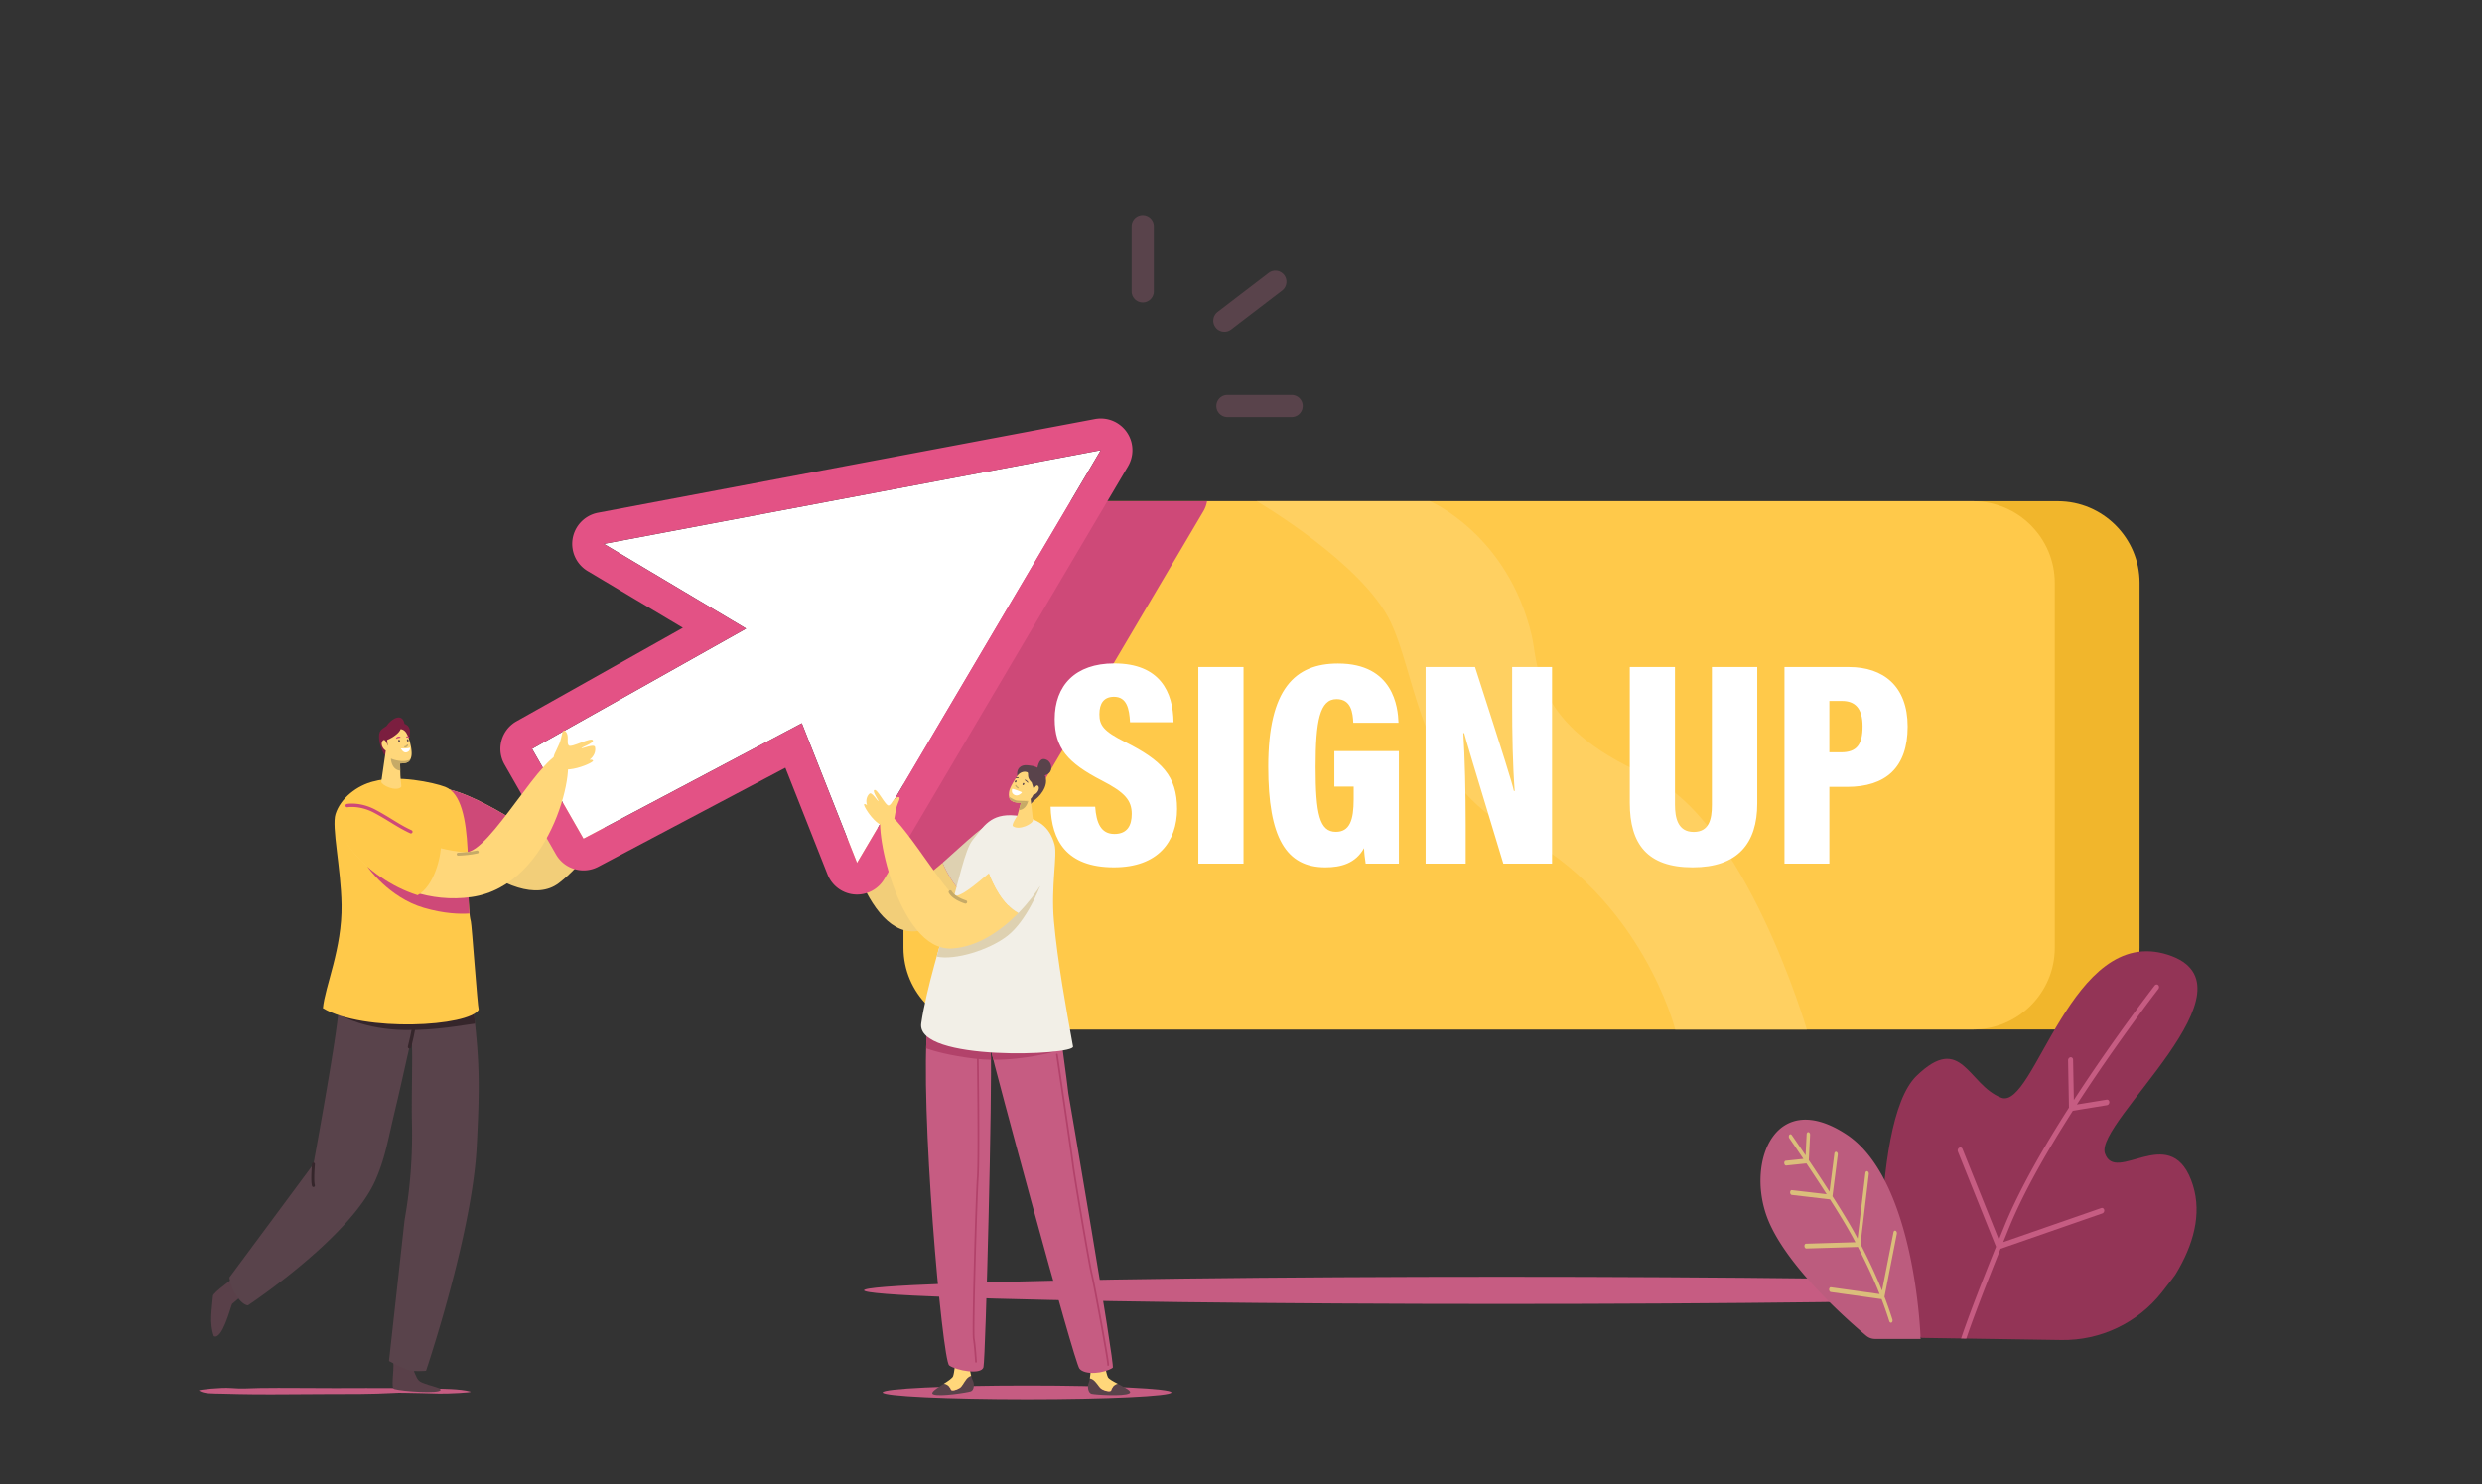 <svg xmlns="http://www.w3.org/2000/svg" xmlns:xlink="http://www.w3.org/1999/xlink" viewBox="0 0 3511.076 2100" id="NewUsersSignUp"><rect x="0" y="0" width="3511.076" height="2100" fill="#333333" stroke="none"/><ellipse cx="2124.474" cy="1825.632" fill="#c65c82" rx="902.226" ry="19.246" class="color5cbec6 svgShape"></ellipse><path fill="#f1b62c" d="M2911.216 709.16H1513.525c-63.516 0-115.484 51.968-115.484 115.484v516.431c0 63.516 51.968 115.484 115.484 115.484h1397.692c63.516 0 115.484-51.968 115.484-115.484V824.644c-.001-63.516-51.969-115.484-115.485-115.484z" class="colorffe164 svgShape"></path><path fill="#ffc94a" d="M2791.248 709.16H1393.556c-63.516 0-115.484 51.968-115.484 115.484v516.431c0 63.516 51.968 115.484 115.484 115.484h1397.692c63.516 0 115.484-51.968 115.484-115.484V824.644c0-63.516-51.968-115.484-115.484-115.484z" class="colorff5f4a svgShape"></path><path fill="#ffd061" d="M1777.822 709.16s150.83 88.108 189.777 171.731c38.948 83.623 38.982 224.514 177.977 296.651 177.15 91.938 224.24 279.016 224.24 279.016h186.119s-87.454-299.201-226.483-359.743c-161.838-70.474-153.164-157.412-162.574-197.332C2133.05 755.97 2022.75 709.16 2022.75 709.16h-244.928z" class="colorff7f61 svgShape"></path><path fill="#ce4978" d="M1707.509 709.16h-301.784c-2.967 0-5.909.111-8.828.313l-29.194 5.507c-51.792 16.279-89.631 64.851-89.631 121.833v378.642l21.749 55.025a42.416 42.416 0 0 0 17.744 20.856 42.431 42.431 0 0 0 58.255-14.882l326.416-552.932a42.375 42.375 0 0 0 5.273-14.362z" class="colorce4949 svgShape"></path><path fill="#ffffff" d="M1549.261 1141.347c1.604 22.844 8.106 38.566 27.202 38.566 18.561 0 24.507-12.492 24.507-28.302 0-19.25-9.675-30.573-42.395-47.338-48.318-24.948-66.566-46-66.566-86.88 0-47.582 29.08-78.787 84.187-78.787 64.816 0 83.363 40.502 83.898 83.218h-61.529c-1.069-19.37-4.61-36.016-22.759-36.016-14.219 0-20.576 9.219-20.576 24.739 0 15.932 6.213 24.148 36.463 39.266 51.557 25.961 73.445 47.915 73.445 94.684 0 45.979-26.876 82.617-89.309 82.617-67.643 0-88.284-38.543-89.642-85.767h63.074zM1759.098 943.715v278.167h-63.922V943.715h63.922zM1978.906 1221.882h-46.979c-1.092-7.348-2.06-14.273-2.327-21.955-12.024 21.643-32.765 27.187-54.619 27.187-55.499 0-80.927-41.619-80.927-142.545 0-110.211 38.029-145.819 98.728-145.819 78.597 0 84.888 62.144 85.568 83.83h-63.966c-.68-13.559-2.573-33.478-23.684-33.478-23.828 0-29.629 31.166-29.629 95.9 0 66.884 5.701 91.882 28.683 91.882 19.407 0 25.209-16.266 25.209-46.25v-17.8h-27.347v-50.186h91.291l-.001 159.234zM2016.701 1221.882V943.715h69.935c42.288 131.107 52.108 162.624 54.969 175.327h1.135c-2.761-35.001-3.629-80.844-3.629-124.253v-51.075h56.442v278.167h-68.91c-43.936-144.588-52.186-172.611-55.315-184.634h-1.28c2.204 33.466 3.362 84.995 3.362 130.497v54.137h-56.709zM2369.462 943.715v194.768c0 18.115 3.786 38.546 26.378 38.546 21.79 0 25.821-17.614 25.821-38.279V943.715h64.211v192.965c0 56.642-27.729 90.433-91.435 90.433-64.473 0-88.897-33.49-88.897-90.99V943.715h63.922zM2524.356 943.715h91.278c48.283 0 82.985 26.731 82.985 84.321 0 58.112-31.117 85.255-85.824 85.255h-24.951v108.591h-63.488V943.715zm63.488 120.682h16.602c22.023 0 30.396-10.744 30.396-36.895 0-25.885-11.112-35.782-29.082-35.782h-17.916v72.677z" class="colorffffff svgShape"></path><path fill="#59434b" d="M1616.526 427.559c-8.669 0-15.697-7.028-15.697-15.697v-90.766c0-8.669 7.028-15.697 15.697-15.697s15.697 7.028 15.697 15.697v90.766c0 8.669-7.028 15.697-15.697 15.697zM1827.129 590.032h-90.766c-8.669 0-15.697-7.028-15.697-15.697s7.028-15.697 15.697-15.697h90.766c8.669 0 15.697 7.028 15.697 15.697 0 8.67-7.028 15.697-15.697 15.697zM1732.059 469.126c-4.721 0-9.387-2.12-12.478-6.159-5.268-6.885-3.957-16.736 2.928-22.005l72.085-55.157c6.885-5.268 16.736-3.958 22.005 2.928 5.268 6.885 3.957 16.737-2.928 22.005l-72.085 55.157a15.627 15.627 0 0 1-9.527 3.231z" class="color434a59 svgShape"></path><path fill="#f2ce79" d="M605.604 1123.953c17.251-36.921 152.503 56.621 152.503 56.621s91.591-115.642 114.102-102.889c25.919 14.683-15.026 120.39-81.527 171.672-63.388 48.883-202.462-88.199-185.078-125.404z" class="colorf27c79 svgShape"></path><path fill="#ce4978" d="M605.604 1123.953c-11.754 25.155 48.018 95.966 107.561 124.087 16.999-21.267 25.432-59.021 28.782-78.16-36.412-23.419-122.79-74.934-136.343-45.927z" class="colorce4949 svgShape"></path><path fill="#f2ce79" d="M1333.426 1220.687c-16.424 14.332-30.181 24.691-35.93 21.857-16.147-7.96-86.311-128.872-101.569-117.456-15.259 11.416 21.499 197.306 98.321 192.596 31.066-1.905 59.755-18.88 82.998-39.74-24.968-17.193-38.564-44.58-43.82-57.257z" class="colorf27c79 svgShape"></path><path fill="#ded1b1" d="M1434.692 1196.212c1.327-19.903-5.694-35.871-17.524-37.815-15.599-2.563-54.036 36.367-83.742 62.29 5.256 12.677 18.852 40.065 43.82 57.257 34.234-30.725 56.656-69.878 57.446-81.732z" class="colorb1d5de svgShape"></path><path fill="#ffffff" d="m1557.135 636.901-344.724 583.945-78.113-197.626-308.883 163.406-72.741-127.117 302.765-170.151-201.173-119.883z" class="colorffffff svgShape"></path><path fill="#e35285" d="m1557.135 636.901-344.723 583.944-78.114-197.625-308.883 163.405-72.741-127.116 302.765-170.151-201.173-119.883 702.869-132.574zm22.947-38.49a44.798 44.798 0 0 0-31.253-5.544L845.961 725.441a44.81 44.81 0 0 0-35.817 36.211 44.81 44.81 0 0 0 21.183 46.317l134.671 80.253-235.277 132.224a44.809 44.809 0 0 0-16.939 61.32l72.741 127.117a44.622 44.622 0 0 0 15.918 16.224c13.013 7.755 29.618 8.7 43.929 1.129l264.65-140.005 59.719 151.088a44.797 44.797 0 0 0 38.162 28.2 44.81 44.81 0 0 0 42.099-21.893l344.723-583.944a44.81 44.81 0 0 0-15.641-61.271z" class="color529ae3 svgShape"></path><ellipse cx="1452.909" cy="1969.973" fill="#c65c82" rx="204.212" ry="9.711" class="color5cbec6 svgShape"></ellipse><path fill="#59434b" d="M1581.175 1957.771c-5.942 1.453-8.778 6.769-9.176 8.977-.484 2.682-7.408 1.583-12.174-.805-4.766-2.387-6.119-6.268-10.761-11.305-2.871-3.115-5.648-4.079-7.352-4.363-.405 2.512-.91 4.746-1.537 6.171-2.375 5.402-.752 14.261 3.93 15.474 4.682 1.213 45.054 3.96 53.373-.617 5.031-2.767-6.101-8.209-16.303-13.532z" class="color434a59 svgShape"></path><path fill="#ffd77a" d="M1549.064 1954.639c4.642 5.037 5.996 8.918 10.761 11.305 4.766 2.388 11.69 3.488 12.174.805.398-2.208 3.234-7.524 9.176-8.977-6.669-3.479-12.94-6.908-14.039-9.505-2.78-6.571-3.419-16.612-6.311-18.396-2.891-1.785-17.346-.891-17.633 4.194 0 0-.349 9.201-1.48 16.212 1.704.283 4.481 1.247 7.352 4.362z" class="colorff867a svgShape"></path><path fill="#59434b" d="M1335.222 1957.708c6.049.91 9.354 5.948 9.95 8.11.725 2.628 7.521.906 12.051-1.903s5.527-6.796 9.695-12.232c2.577-3.362 5.256-4.573 6.927-5.01.631 2.465 1.336 4.644 2.089 6.006 2.854 5.165 2.039 14.135-2.514 15.766-4.553 1.631-44.512 8.019-53.21 4.213-5.26-2.299 5.334-8.726 15.012-14.95z" class="color434a59 svgShape"></path><path fill="#ffd77a" d="M1366.919 1951.684c-4.168 5.436-5.165 9.423-9.695 12.232-4.531 2.809-11.326 4.531-12.051 1.903-.596-2.163-3.901-7.2-9.95-8.11 6.327-4.068 12.262-8.05 13.122-10.736 2.175-6.796 1.903-16.853 4.621-18.892 2.718-2.039 17.194-2.457 17.941 2.583 0 0 1.179 9.131 2.94 16.011-1.673.436-4.351 1.647-6.928 5.009z" class="colorff867a svgShape"></path><path fill="#c65c82" d="M1483.367 1369.313c-11.896-43.041-123.088-80.777-139.602-19.308-5.068 18.865-25.015 33.44-31.553 97.793-11.604 114.218 20.82 477.052 30.573 484.087 9.753 7.034 46.037 14.1 48.468 2.182 3.114-15.265 12.726-399.446 10.256-449.412 2.915 15.685 117.836 442.159 125.489 451.726 7.653 9.566 34.685 6.919 47.126-1.205 3.609-2.357-62.786-388.27-62.786-388.27s-15.948-134.091-27.971-177.593z" class="color5cbec6 svgShape"></path><path fill="#b2426a" d="M1378.215 1497.763c-34.129-4.189-56.157-10.343-68.087-14.474.318-11.127.836-21.228 1.581-30.063 9.13 2.441 30.661 7.795 67.108 14.62 50.397 9.437 113.97 19.803 113.97 19.803s-41.461 11.911-87.644 11.73c-2.086-8.102-3.359-13.244-3.635-14.724.169 3.411.281 8.39.343 14.693-7.827-.129-15.765-.619-23.636-1.585z" class="color4297b2 svgShape"></path><path fill="#f2efe7" d="M1517.962 1480.696c-9.841-53.864-22.069-121.346-27.106-178.298-4.301-48.628 5.186-92.127.947-107.475-6.959-25.196-22.961-37.998-55.495-41.134-35.273-3.4-44.968 15.944-60.053 34.186-11.666 14.107-18.921 56.183-37.193 117.435-4.624 15.502-28.983 94.658-35.856 142.458-7.869 54.726 217.022 45.23 214.756 32.828z" class="colore7f2f2 svgShape"></path><path fill="#59434b" d="M1472.345 1089.443c-4.326-3.9-9.936-6.024-15.751-6.364-1.856-.108-11.669-2.717-16.261 5.256-4.591 7.973 2.855 26.241 3.863 29.351 1.008 3.11 3.752 18.296 8.097 21.108 4.345 2.813 6.931-3.65 13.381-8.555 6.47-4.919 24.127-25.06 6.671-40.796z" class="color434a59 svgShape"></path><path fill="#ffd77a" d="m1457.575 1127.568 3.703 32.666c.184 5.392-19.701 15.292-28.387 8.685-2.543-1.934 6.239-14.897 6.239-14.897l6.706-24.113 11.739-2.341z" class="colorff867a svgShape"></path><path fill="#c6aa67" d="m1441.319 1146.151 3.427-12.322 9.69-.725s-2.3 12.509-13.117 13.047z" class="colorc66c67 svgShape"></path><path fill="#ffd77a" d="m1459.412 1107.045 3.348 10.477c.748 10.067-8.45 18.768-18.539 18.449-12.584-.398-18.403-3.657-16.877-15.228.895-6.785 8.512-18.265 11.527-22.695 3.525-5.18 8.902-7.083 13.595-5.751 4.459 1.265-1.869 6.23 6.946 14.748z" class="colorff867a svgShape"></path><path fill="#c6aa67" d="M1437.94 1132.442c4.337.67 16.436.662 16.495.662-1.237.785-2.393 1.863-3.788 2.341-1.984.681-4.272.593-6.427.524-9.748-.309-15.434-2.337-16.793-8.613 2.558 1.125 7.504 4.621 10.513 5.086zM1440.662 1113.967a8.877 8.877 0 0 1-3.031-3.057c-.583-.967-1.967.112-1.391 1.069a10.016 10.016 0 0 0 3.353 3.379c.953.585 2.03-.801 1.069-1.391z" class="colorc66c67 svgShape"></path><path fill="#59434b" d="M1448.493 1107.918c-.169-.097-.675-.434-1.205.092-.399.396-.75.965-.866 1.541a1.061 1.061 0 0 0 1.069 1.266c.929-.025 2.138-2.246 1.002-2.899zM1437.567 1104.199c-.169-.097-.675-.434-1.205.092-.399.396-.75.965-.866 1.542a1.061 1.061 0 0 0 1.069 1.266c.929-.026 2.138-2.247 1.002-2.9z" class="color434a59 svgShape"></path><path fill="#ffffff" d="M1444.994 1120.545c-1.991-.858-6.95-2.906-12.46-4.501a.711.711 0 0 0-.899.557c-.216 1.225-.48 3.646.423 5.211 1.766 3.061 7.049 6.109 13.159-.109a.715.715 0 0 0-.223-1.158z" class="colorffffff svgShape"></path><path fill="#ffd77a" d="M1461.886 1116.364c.798-.785 1.468-1.679 2.084-2.614 1.17-1.776 3.321-4.145 5.102-1.113 2.592 4.41-4.161 13.533-9.026 11.362-3.613-1.612-.171-5.659 1.84-7.635z" class="colorff867a svgShape"></path><path fill="#59434b" d="M1450.524 1103.068c1.429.872 2.856 2.044 3.886 3.395.489.642-.476 1.337-.964.696-.883-1.159-2.173-2.234-3.4-2.983-.675-.411-.206-1.524.478-1.108zM1437.298 1099.9c1.021-.176 2.055-.262 3.093-.34.791-.06.954 1.136.159 1.196-1.037.078-2.071.164-3.093.339-.78.135-.936-1.061-.159-1.195z" class="color434a59 svgShape"></path><path fill="#b2426a" d="m1380.657 1927.902.073-.002a1.25 1.25 0 0 0 1.175-1.319c-.012-.213-1.257-21.479-3.078-32.655-1.851-11.367 3.549-198.047 5.591-227.865 2.061-30.097.024-169.357.003-170.76a1.245 1.245 0 0 0-1.268-1.23c-.69.01-1.241.578-1.23 1.268.021 1.402 2.057 140.559.003 170.552-2.046 29.865-7.429 216.996-5.565 228.437 1.8 11.049 3.037 32.185 3.049 32.397.04.664.591 1.177 1.247 1.177zM1566.837 1932.191a1.25 1.25 0 0 1-.462-1.369c.266-5.614-19.917-114.895-23.293-128.401-3.344-13.377-24.652-138.889-26.344-153.369-1.729-14.797-22.597-155.5-22.808-156.919a1.25 1.25 0 0 1 2.471-.367c.21 1.42 21.084 142.161 22.817 156.996 1.689 14.455 22.95 139.709 26.286 153.052 1.75 7.002 8.167 40.572 13.36 68.982 3.001 16.423 5.519 30.664 7.281 41.183 3.17 18.928 2.878 19.329 2.435 19.937a1.25 1.25 0 0 1-1.743.275zm-.467-1.297zm.185-.438.002-.003-.002.003zm.004-.004.004-.006-.004.006z" class="color4297b2 svgShape"></path><path fill="#ded1b1" d="M1392.284 1296.427c-18.565 6.329-39.115 8.841-53.475 9.829-2.192 7.318-7.673 25.319-13.785 47.214 25.558 5.531 73.919-9.091 100.1-29.428 27.864-21.644 46.307-70.462 46.307-70.462s-46.308 31.652-79.147 42.847z" class="colorb1d5de svgShape"></path><path fill="#59434b" d="M1467.168 1089.439s1.327-17.298 10.615-15.366c9.288 1.932 11.112 12.547 7.961 17.688-3.151 5.142-11.298 6.634-13.942 5.142s-5.463-6.635-4.634-7.464z" class="color434a59 svgShape"></path><path fill="#ffd77a" d="M1399.139 1235.338c-22.141 18.826-42.06 34.961-49.166 31.458-16.147-7.96-86.311-128.872-101.57-117.456-15.259 11.416 21.499 197.306 98.321 192.596 36.146-2.216 69.072-24.832 93.949-50.234-22.947-12.28-36.373-42.452-41.534-56.364z" class="colorff867a svgShape"></path><path fill="#f2efe7" d="M1472.641 1185.303c-13.563-2.229-45.332 26.082-73.502 50.035 5.161 13.912 18.587 44.084 41.535 56.365 27.995-28.586 45.794-60.7 46.496-71.238 1.327-19.903-2.699-33.217-14.529-35.162z" class="colore7f2f2 svgShape"></path><path fill="#ffd77a" d="M1267.73 1144.126c1.772-8.42 8.713-17.609 2.046-16.224-6.667 1.386-7.902 10.219-12.461 11.653-4.559 1.434-16.622-25.143-20.729-21.737-2.727 2.261 7.011 15.269 5.987 15.55-1.024.281-9.313-13.504-12.59-10.529-4.019 3.649-5.576 9.96-3.449 16.447-1.61-1.392-3.187-2.271-4.128-1.538-2.529 1.974 25.689 46.983 40.314 25.797 3.164-4.582 2.282-6.456 5.01-19.419z" class="colorff867a svgShape"></path><path fill="#c6aa67" d="M1365.789 1278.524c-.222 0-.449-.032-.673-.098-.708-.21-17.406-5.246-22.921-15.317a2.373 2.373 0 0 1 4.162-2.278c4.573 8.351 19.951 13.001 20.106 13.046a2.373 2.373 0 0 1-.674 4.647z" class="colorc66c67 svgShape"></path><path fill="#c65c82" d="M326.447 1963.811c17.034 1.37 23.28.265 40.331.012 35.766-.531 71.574.198 107.354.11 29.446-.073 58.897-.239 88.349.001.63-.035 1.259-.06 1.889-.097 15.452-.884 30.682-.115 46.142.559 14.427.628 40.308.303 54.982 4.467 4.312 1.224-31.55 3.077-44.26 2.786-16.635-.38-33.257-.989-49.894-1.16-2.542-.026-5.083-.03-7.625-.05-1.984.086-3.961.147-5.953.26-32.465 1.844-64.752 1.589-97.283 1.629-33.013.039-66.016.59-99.034.361-15.853-.11-31.701-.496-47.552-.922-13.265-.356-25.047.357-32.342-4.423-1.903-1.248 31.414-4.618 44.896-3.533z" class="color5cbec6 svgShape"></path><path fill="#594049" d="M596.551 1955.881c-6.726-2.907-7.608-8.879-10.491-14.533-.194-.381-1.337-8.517-1.348-9.167-.047-2.808-8.2-10.229-11.954-4.362-7.399 11.564-16.828-6.081-16.373-1.271 1.355 14.317-3.937 37.112 1.406 38.653 11.381 3.284 64.447 6.912 65.426 1.336.589-3.345-15.034-5.629-26.666-10.656zM328.326 1844.858c.173-.391 24.614-20.651 25.111-21.071 2.147-1.811 4.141-15.584-2.778-14.786-13.639 1.572-6.654-13.08-10.095-9.688-10.241 10.097-38.816 28.743-39.257 34.286-1.505 18.903-5.494 37.887 1.203 56.872 11.774 5.644 23.255-39.805 25.816-45.613z" class="color404859 svgShape"></path><path fill="#59434b" d="M331.936 1828.899c10.167 18.219 18.826 17.98 18.826 17.98s144.162-95.415 180.18-176.714c13.948-31.483 17.623-56.514 28.319-101.205 12.423-51.905 21.234-96.708 23.141-97.222 1.681 15.969-.527 80.936.334 116.623a694.69 694.69 0 0 1-10.442 137.941l-22.028 199.318s21.134 11.392 28.313 13.029c9.609 2.171 24.076.789 24.076.789s65.132-192.694 71.646-316.467c4.635-87.863 3.808-118.731-3.5-185.705a1185.869 1185.869 0 0 0-5.056-40.302c0-.065-.016-.113-.016-.178-.032-.26-.081-.519-.113-.778-8.232-57.446-18.668-98.12-26.819-112.446-8.086-18.36-154.757 40.107-154.546 47.902.356 12.915.178 26.56-.47 40.739-.033.681-.065 1.378-.114 2.074-1.037 21.374-3.144 43.997-6.028 67.266l-.681 5.445c-7.77 60.293-33.542 200.019-33.542 200.019l-118.849 160.341c-.001.001.891 9.943 7.369 21.551z" class="color434a59 svgShape"></path><path fill="#35262b" d="M670.8 1437.266c-.488-4.494-.994-8.907-1.513-13.254l-184.341 14.18s32.162 18.086 86.447 19.123c45.14.862 84.078-7.15 100.579-9.059-.37-3.561-.76-7.215-1.172-10.99z" class="color262b35 svgShape"></path><path fill="#35262b" d="M576.98 1480.612c4.665-19.258 9.009-38.649 9.773-58.517.12-3.118 4.982-3.134 4.861 0-.781 20.298-5.18 40.132-9.947 59.81-.735 3.038-5.424 1.752-4.687-1.293z" class="color262b35 svgShape"></path><path fill="#ffc94a" d="M474.605 1151.808c7.032-22.643 30.682-40.692 53.953-46.331l.027.088c33.221-9.627 84.581 1.452 101.079 7.674 46.028 17.36 26.543 153.747 36.375 190.393 1.229 2.962 9.512 121.237 11.138 124.844-13.2 23.984-162.987 32.445-220.369-2.116 2.871-31.035 27.36-84.235 26.348-146.345-.856-52.463-14.279-109.763-8.551-128.207z" class="colorff5f4a svgShape"></path><path fill="#ce4978" d="M519.753 1226.206s30.03 43.705 79.82 58.227c28.556 8.329 50.782 8.978 64.561 8.019-.915-8.485-1.26-19.146-1.445-31.039-22.918-3.597-75.947-13.378-142.936-35.207z" class="colorce4949 svgShape"></path><path fill="#ffd77a" d="M486.93 1151.252c28.415-29.213 71.309 46.909 171.188 54.448 34.769 2.625 112.397-148.804 140.169-139.761 20.024 6.52-13.939 186.635-131.482 203.219-117.543 16.584-208.507-88.47-179.875-117.906z" class="colorff867a svgShape"></path><path fill="#c6aa67" d="M648.135 1210.626c9.121-.339 18.632-1.314 27.559-3.249 2.646-.573 1.442-4.599-1.184-4.03-8.558 1.854-17.732 2.755-26.484 3.08-2.705.102-2.594 4.3.109 4.199z" class="colorc66c67 svgShape"></path><path fill="#ffd77a" d="M791.328 1051.924c3.961-9.245 3.494-22.698 8.941-16.894 5.447 5.804.695 15.084 4.093 19.518 3.398 4.434 32.79-12.887 34.431-6.87 1.09 3.995-16.964 9.898-16.173 10.854.791.956 17.98-6.663 19.116-1.616 1.394 6.19-1.356 13.273-7.748 18.051 2.476-.25 4.575-.032 4.982 1.302 1.094 3.587-56.134 27.69-55.894-2.401.052-6.511 2.154-7.711 8.252-21.944z" class="colorff867a svgShape"></path><path fill="#ffc94a" d="M481.889 1145.433c24.168-24.846 71.503 26.786 141.886 48.762.393 18.296-9.864 59.609-32.99 72.407-76.375-23.986-130.974-98.472-108.896-121.169z" class="colorff5f4a svgShape"></path><path fill="#ce4978" d="M581.247 1179.169c-.332 0-.668-.07-.99-.218-10.369-4.781-18.627-9.851-27.37-15.219-7.004-4.3-14.247-8.748-23.588-13.756-20.447-10.964-37.646-7.905-37.818-7.874a2.371 2.371 0 0 1-2.766-1.885 2.366 2.366 0 0 1 1.878-2.767c.763-.146 18.935-3.449 40.945 8.352 9.463 5.075 16.766 9.558 23.827 13.895 8.994 5.522 16.761 10.291 26.875 14.954a2.367 2.367 0 0 1-.993 4.518z" class="colorce4949 svgShape"></path><path fill="#35262b" d="M443.414 1679.384c-.89 0-1.713-.578-1.984-1.475-2.211-7.304-.168-30.121-.081-31.089a2.085 2.085 0 0 1 2.254-1.878 2.075 2.075 0 0 1 1.879 2.254c-.579 6.37-1.722 24.088-.081 29.512a2.074 2.074 0 0 1-1.987 2.676z" class="color262b35 svgShape"></path><path fill="#7b1e3f" d="M578.572 1043.798s5.824-15.424-6.307-19.644c-3.15-16.64-18.819-7.201-25.376 2.876-6.836 5.046-12.119 5.785-10.426 20.018 1.281 10.77 7.538 21.265 7.538 21.265s29.729-9.417 34.571-24.515z" class="color7f635d svgShape"></path><path fill="#ffd77a" d="m546.511 1056.682-7.13 49.451c.489 5.035 20.885 14.485 28.151 7.28.795-.789-.775-8.147-1.136-16.329-.606-13.704-.583-30.762-.583-30.762l-19.302-9.64z" class="colorff867a svgShape"></path><path fill="#ffd77a" d="M547.647 1046.906s2.597 30.853 9.711 32.461c5.685 1.286 9.328 1.142 16.484-.029 5.962-.975 8.797-6.854 8.47-14.708-.424-10.19-3.711-19.454-5.748-24.312-2.172-5.182-5.731-8.55-9.921-8.71-1.109 4.428-9.457 11.366-18.996 15.298z" class="colorff867a svgShape"></path><path fill="#ffd77a" d="M549.935 1056.627c-.856-1.064-2.373-4.198-2.982-5.44-1.158-2.36-3.242-6.552-5.881-2.81-3.839 5.443 2.762 14.62 6.627 13.895 1.884-.354 4.391-2.965 2.236-5.645z" class="colorff867a svgShape"></path><path fill="#59434b" d="M564.14 1046.662c.201-.054.813-.261 1.213.425.301.516.506 1.197.467 1.821a1.128 1.128 0 0 1-1.445 1.007c-.948-.281-1.58-2.894-.235-3.253zM576.381 1045.841c.201-.054.813-.26 1.213.425.301.516.506 1.197.467 1.821a1.128 1.128 0 0 1-1.445 1.007c-.948-.282-1.58-2.894-.235-3.253z" class="color434a59 svgShape"></path><path fill="#ce4978" d="M566.168 1042.537c-.808-.561-2.3-.628-3.199-.315-.929.323-2.032.994-2.551 1.887a.56.56 0 0 0-.15.3l-.003.006a.39.39 0 0 0 .129.48.625.625 0 0 0 .818.181c1.381-.701 3.112-1.134 4.633-1.283.736-.072.874-1.071.323-1.256zM578.452 1042.044a.503.503 0 0 0-.168-.046c-.44-.04-1.001-.182-1.556-.257a.754.754 0 0 0-.115-.02c-.015-.001-.029.001-.043.001-.813-.089-1.588.004-1.93.82a.448.448 0 0 0-.018.3c-.03.381.226.806.703.752 1.065-.121 2.129-.234 3.205-.248.786-.012.652-1.207-.078-1.302z" class="colorce4949 svgShape"></path><path fill="#ffffff" d="M567.031 1058.916s7.607.874 12.939-1.049c0 0 .896 4.633-4.36 6.469-5.258 1.835-8.579-5.42-8.579-5.42z" class="colorffffff svgShape"></path><path fill="#c6aa67" d="M572.866 1057.731a1.049 1.049 0 0 1-.059-2.096c1.666-.095 2.605-1.733 2.614-1.75a1.05 1.05 0 0 1 1.843 1.005c-.059.109-1.492 2.677-4.336 2.84l-.062.001zM580.556 1074.323c-2.475 1.401-6.993 3.028-14.051 2.273-11.647-1.246-13.674-4.433-13.513-2.61.156 1.763 1.451 15.126 13.159 16.359a741.371 741.371 0 0 1-.224-10.092c2.272-.081 4.75-.397 7.917-.915 3.07-.501 5.305-2.312 6.712-5.015z" class="colorc66c67 svgShape"></path><defs><path id="a" d="m2624.861 1891.435 291.238 4.461c55.367.848 107.948-24.174 142.224-67.664 69.375-88.022 174.749-244.661 167.162-376.061-11.247-194.775-11.188-244.064-215.248-198.512-204.061 45.552-423.452 147.897-431.608 228.169-8.158 80.273 46.232 409.607 46.232 409.607z" fill="#000000" class="color000000 svgShape"></path></defs><clipPath id="b"><use xlink:href="#a"></use></clipPath><g clip-path="url(#b)" fill="#000000" class="color000000 svgShape"><path fill="#933456" d="M3099.495 1669.228c-31.381-80.612-106.865 6.743-121.835-37.432-14.97-44.175 225.354-237.562 88.76-281.073-136.594-43.511-188.228 220.639-235.46 202.358-47.233-18.282-55.779-92.788-119.786-30.918-34.784 33.623-46.735 133.317-50.241 220.408-3.49 86.678 43.386 161.411 115.91 185.527l45.099 14.996c57.062 18.974 121.348 3.615 170.545-41.192 65.743-59.874 139.254-149.84 107.008-232.674z" class="color348c93 svgShape"></path><path fill="#c65c82" d="M2771.513 1623.934c1.797-1.025 3.878-.297 4.655 1.635l51.475 128.392a7552.134 7552.134 0 0 1 8.046-19.807c21.08-51.689 55.799-111.855 91.117-167.072l-1.24-66.897c-.041-2.174 1.513-4.12 3.469-4.344 1.956-.226 3.573 1.356 3.614 3.532l1.057 56.994c57.037-87.982 113.426-160.797 114.361-162 1.333-1.716 3.571-2.009 5.006-.655 1.431 1.355 1.509 3.844.175 5.56-.939 1.208-58.038 74.942-115.26 163.423l42.135-6.87c1.954-.32 3.636 1.179 3.762 3.341.124 2.163-1.357 4.175-3.309 4.494l-48.269 7.868c-35.01 54.745-69.371 114.302-90.212 165.405a7289.406 7289.406 0 0 0-8.302 20.443l138.623-48.17c1.906-.664 3.808.49 4.245 2.573.438 2.084-.753 4.311-2.66 4.973l-144.007 50.042c-45.055 111.931-52.266 139.055-52.337 139.332-.548 2.141-2.514 3.524-4.393 3.086a3.273 3.273 0 0 1-.262-.074c-1.714-.564-2.667-2.558-2.146-4.598.295-1.153 7.278-27.651 52.775-140.637l-53.969-134.613c-.774-1.931.056-4.329 1.851-5.356z" class="color5cbec6 svgShape"></path></g><path fill="#bc5c7e" d="M2716.939 1894.357s-6.568-225.11-105.32-289.617-140.731 36.096-112.6 115.398c24.501 69.07 117.47 149.988 141.051 169.717a19.32 19.32 0 0 0 12.403 4.502h64.466z" class="color5cbca5 svgShape"></path><path fill="#dbbe7b" d="M2677.041 1866.836a565.903 565.903 0 0 0-11.216-32.163l17.48-89.048c.348-1.771-.426-3.699-1.728-4.306-1.303-.608-2.64.336-2.988 2.108l-16.195 82.5c-8.271-20.602-18.153-41.862-30.51-65.765l11.796-98.993c.218-1.823-.685-3.648-2.015-4.077-1.333-.432-2.585.7-2.802 2.523l-11.051 92.741c-.718-1.363-1.443-2.734-2.177-4.115-7.987-15.031-20.336-35.248-33.384-55.716l7.493-58.745c.232-1.818-.657-3.656-1.984-4.104-1.327-.449-2.592.66-2.824 2.478l-6.867 53.839c-10.121-15.745-20.427-31.329-29.249-44.506l1.781-35.866c.092-1.854-.923-3.567-2.268-3.823s-2.51 1.038-2.602 2.893l-1.488 29.977c-11.356-16.876-19.33-28.42-19.558-28.749-.966-1.396-2.51-1.517-3.451-.269-.94 1.248-.92 3.391.046 4.787.23.332 8.355 12.095 19.871 29.214l-25.024 2.635c-1.333.141-2.258 1.768-2.064 3.635.168 1.621 1.124 2.89 2.246 3.104.17.033.345.041.521.022l28.606-3.012c8.653 12.924 18.725 28.153 28.635 43.554l-49.242-5.737c-1.348-.157-2.457 1.228-2.476 3.094-.019 1.804.987 3.397 2.271 3.642.044.008.088.015.133.021l53.996 6.29c12.927 20.278 25.139 40.272 33.027 55.118a1167.41 1167.41 0 0 1 2.914 5.522l-69.851 2.072c-1.342.04-2.332 1.59-2.21 3.462.11 1.688 1.086 3.062 2.261 3.286.128.024.259.035.39.031l72.894-2.162c12.545 24.29 22.5 45.805 30.791 66.682l-68.929-9.618c-1.347-.188-2.473 1.17-2.516 3.033-.041 1.82.968 3.449 2.271 3.698.031.006.061.011.092.015l71.869 10.029a556.41 556.41 0 0 1 10.835 31.123c.383 1.213 1.192 2.017 2.06 2.182.388.074.789.021 1.168-.18 1.229-.649 1.776-2.599 1.222-4.356z" class="color7bdbb9 svgShape"></path></svg>